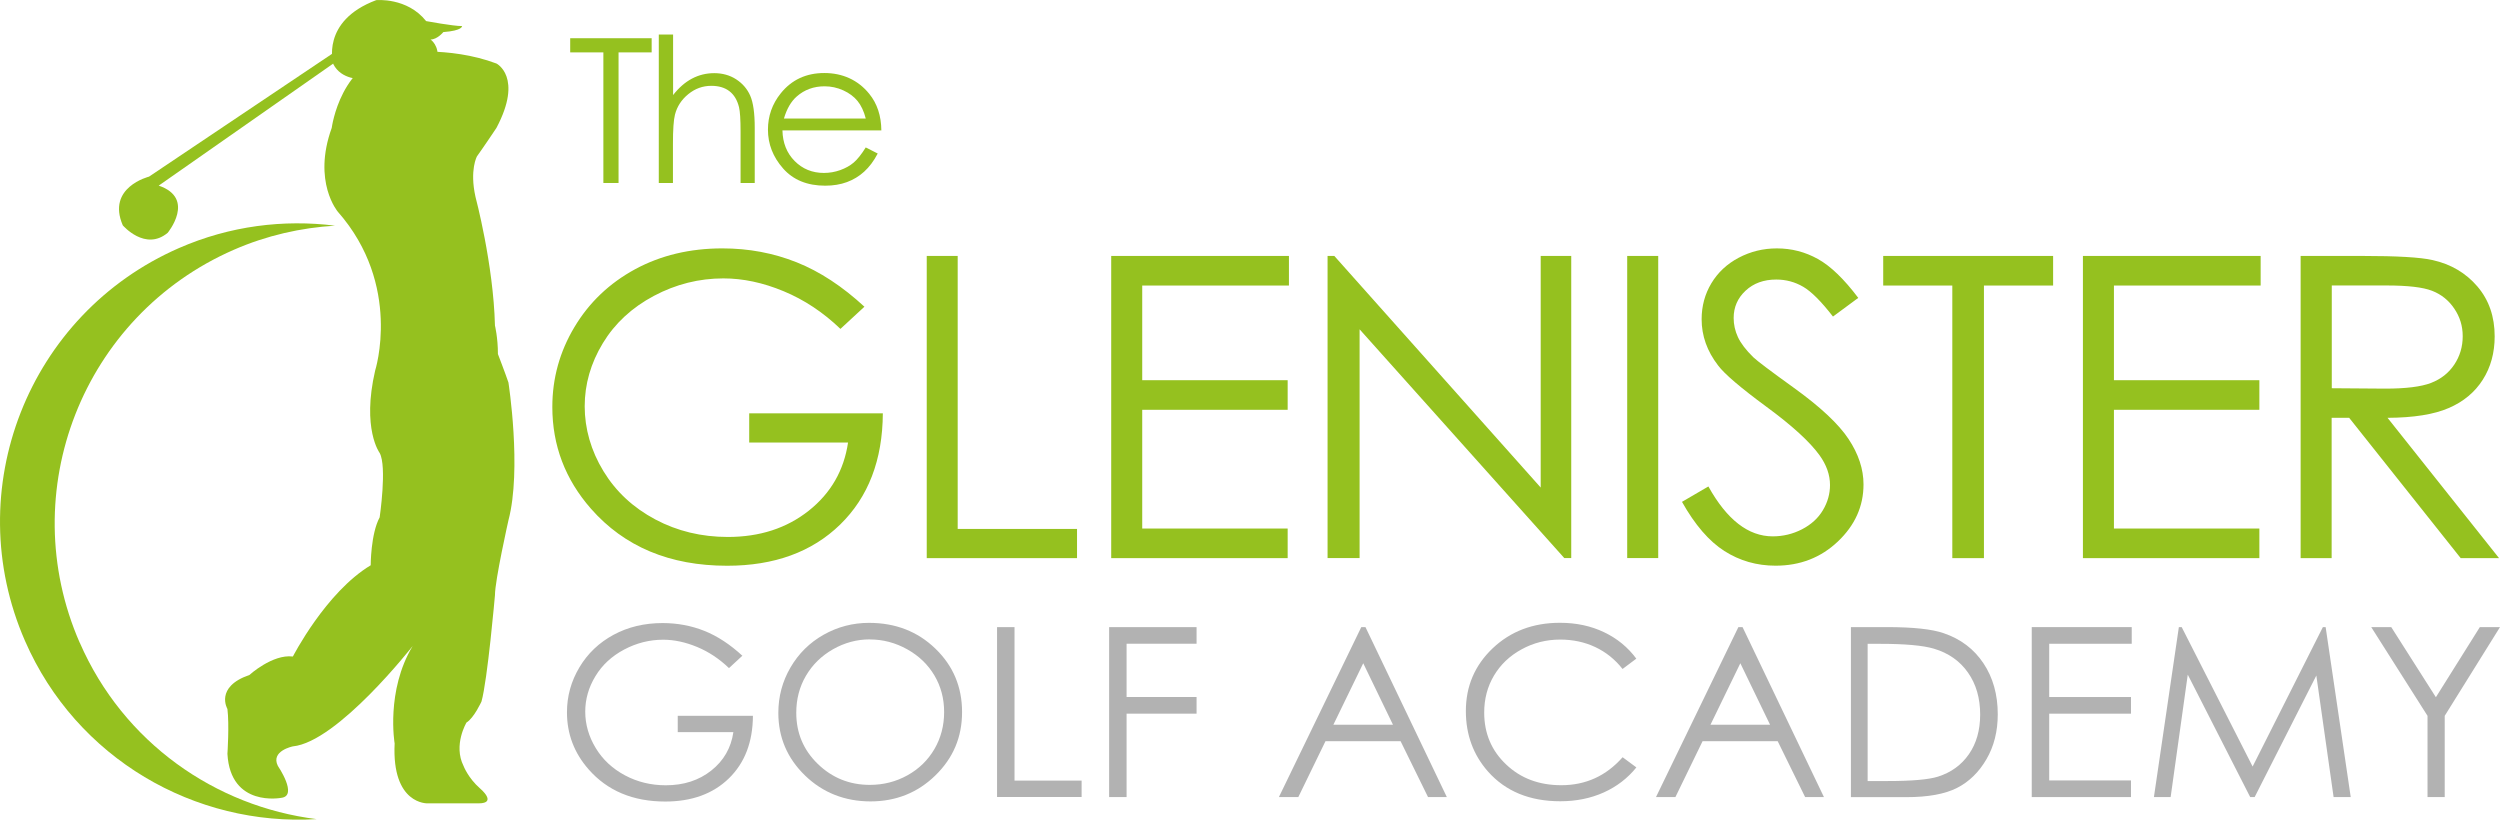 <?xml version="1.0" encoding="UTF-8"?><svg id="Layer_1" xmlns="http://www.w3.org/2000/svg" viewBox="0 0 370.79 121.57"><defs><style>.cls-1{fill:#b2b2b2;}.cls-2{fill:#95c11f;}</style></defs><path class="cls-2" d="m43.43,97.39s4.89-9.55,11.55-13.55c0,0,0-4.66,1.33-7.11,0,0,1.11-7.55,0-9.55,0,0-2.67-3.56-.67-12.22,0,0,4.05-12.66-5.53-23.55,0,0-3.8-4.44-.91-12.44,0,0,1.33-10.22,9.77-11.11,0,0,7.55-1.11,14.66,1.56,0,0,4,2,0,9.55,0,0-1.78,2.67-2.89,4.22,0,0-1.11,2-.22,6,0,0,2.67,10,2.89,19.1,0,0,.44,1.77.44,4.22,0,0,1.11,2.89,1.56,4.22,0,0,2,12.88,0,20.44,0,0-2,8.89-2,11.11,0,0-1.11,12.66-2,15.77,0,0-1.11,2.44-2.22,3.11,0,0-2,3.33-.44,6.44,0,0,.67,1.78,2.44,3.33,0,0,2.67,2.22-.22,2.22h-7.55s-5.33.22-4.89-8.89c0,0-1.33-7.78,2.67-14.44,0,0-11.11,14.22-17.77,14.88,0,0-3.33.67-2.22,2.89,0,0,3.03,4.44.52,4.74,0,0-7.55,1.48-8-6.52,0,0,.29-4.29,0-6.66,0,0-1.92-3.26,3.26-5.04,0,0,3.41-3.11,6.44-2.74Z"/><path class="cls-2" d="m53.58,11.72s-2.96.15-4.15-2.22c0,0-1.92-6.37,6.37-9.48,0,0,4.59-.44,7.4,3.11,0,0,4,.74,5.33.74,0,0,.11.67-2.78.89,0,0-.89,1.1-1.89,1.1,0,0,1.33.9,1,2.9l-11.29,2.96Z"/><path class="cls-2" d="m49.76,7.64l-27.66,18.56s-6.33,1.56-3.89,7.22c0,0,3.33,3.89,6.66,1.11,0,0,4.22-5.11-1.33-7l26.21-18.33v-1.56Z"/><path class="cls-2" d="m11.82,95.32c-9.78-22.4.45-48.49,22.85-58.27,4.9-2.14,9.98-3.27,15.02-3.58-7.62-.95-15.59.02-23.14,3.32C4.16,46.57-6.07,72.66,3.71,95.06c7.64,17.5,25.24,27.52,43.25,26.43-14.99-1.87-28.65-11.32-35.13-26.17Z"/><path class="cls-1" d="m110.12,97.24l-2,1.85c-1.44-1.38-3.02-2.43-4.74-3.14-1.72-.71-3.39-1.07-5.02-1.07-2.03,0-3.96.49-5.79,1.46s-3.26,2.29-4.26,3.95c-1.01,1.66-1.51,3.42-1.51,5.27s.52,3.7,1.57,5.41c1.04,1.71,2.49,3.05,4.33,4.03,1.84.98,3.86,1.47,6.05,1.47,2.66,0,4.91-.73,6.75-2.19,1.84-1.46,2.93-3.36,3.27-5.69h-8.25v-2.43h11.15c-.02,3.9-1.21,6.99-3.56,9.28-2.35,2.29-5.5,3.44-9.44,3.44-4.78,0-8.57-1.59-11.36-4.76-2.15-2.44-3.22-5.27-3.22-8.48,0-2.39.62-4.61,1.85-6.67s2.92-3.66,5.06-4.82c2.15-1.16,4.57-1.74,7.28-1.74,2.19,0,4.26.39,6.19,1.16s3.82,2.01,5.66,3.71Z"/><path class="cls-1" d="m128.89,92.38c3.92,0,7.2,1.27,9.84,3.82,2.64,2.55,3.96,5.68,3.96,9.41s-1.32,6.82-3.95,9.39-5.85,3.86-9.63,3.86-7.07-1.28-9.71-3.84c-2.64-2.56-3.96-5.66-3.96-9.29,0-2.42.6-4.67,1.8-6.73s2.84-3.69,4.92-4.86,4.32-1.76,6.74-1.76Zm.11,2.45c-1.91,0-3.73.49-5.44,1.46-1.71.97-3.05,2.28-4.02,3.93s-1.44,3.48-1.44,5.5c0,3,1.07,5.53,3.2,7.59,2.13,2.06,4.7,3.1,7.71,3.1,2.01,0,3.87-.47,5.58-1.42,1.71-.95,3.04-2.25,4-3.89.96-1.65,1.44-3.48,1.44-5.49s-.48-3.81-1.44-5.43c-.96-1.62-2.3-2.91-4.04-3.88-1.74-.97-3.58-1.46-5.53-1.46Z"/><path class="cls-1" d="m147.88,93.01h2.59v22.77h9.95v2.43h-12.54v-25.21Z"/><path class="cls-1" d="m164.51,93.01h12.96v2.47h-10.38v7.9h10.38v2.47h-10.38v12.37h-2.59v-25.21Z"/><path class="cls-1" d="m202.52,93.01l12.07,25.21h-2.79l-4.07-8.29h-11.14l-4.03,8.29h-2.88l12.22-25.21h.63Zm-.33,5.36l-4.43,9.12h8.84l-4.41-9.12Z"/><path class="cls-1" d="m242.69,97.69l-2.04,1.53c-1.12-1.43-2.48-2.51-4.05-3.25-1.58-.74-3.31-1.11-5.2-1.11-2.06,0-3.97.48-5.73,1.45-1.76.96-3.12,2.26-4.09,3.89-.97,1.63-1.45,3.46-1.45,5.49,0,3.07,1.08,5.64,3.25,7.69,2.16,2.06,4.89,3.08,8.19,3.08,3.62,0,6.65-1.38,9.09-4.15l2.04,1.51c-1.29,1.6-2.9,2.84-4.83,3.71s-4.08,1.31-6.46,1.31c-4.53,0-8.1-1.47-10.71-4.4-2.19-2.48-3.29-5.47-3.29-8.98,0-3.69,1.33-6.79,3.98-9.31,2.66-2.52,5.98-3.78,9.98-3.78,2.42,0,4.6.47,6.54,1.4,1.95.93,3.54,2.24,4.78,3.92Z"/><path class="cls-1" d="m258.45,93.01l12.07,25.21h-2.79l-4.07-8.29h-11.14l-4.03,8.29h-2.88l12.22-25.21h.63Zm-.33,5.36l-4.43,9.12h8.84l-4.41-9.12Z"/><path class="cls-1" d="m274.52,118.22v-25.21h5.36c3.87,0,6.68.3,8.42.91,2.51.86,4.47,2.34,5.88,4.46s2.12,4.63,2.12,7.56c0,2.53-.56,4.75-1.68,6.67-1.12,1.92-2.57,3.34-4.36,4.25s-4.29,1.37-7.52,1.37h-8.23Zm2.48-2.38h2.99c3.58,0,6.06-.22,7.44-.65,1.95-.62,3.48-1.73,4.59-3.33,1.11-1.6,1.67-3.56,1.67-5.88,0-2.43-.6-4.51-1.81-6.23-1.21-1.72-2.89-2.9-5.05-3.54-1.62-.48-4.29-.72-8-.72h-1.83v20.36Z"/><path class="cls-1" d="m301.34,93.01h14.83v2.47h-12.24v7.9h12.13v2.47h-12.13v9.9h12.13v2.47h-14.72v-25.21Z"/><path class="cls-1" d="m319.46,118.22l3.7-25.21h.42l10.52,20.68,10.42-20.68h.41l3.72,25.21h-2.54l-2.56-18.03-9.15,18.03h-.66l-9.26-18.16-2.54,18.16h-2.5Z"/><path class="cls-1" d="m351.69,93.01h2.97l6.62,10.4,6.52-10.4h2.99l-8.2,13.16v12.05h-2.55v-12.05l-8.35-13.16Z"/><path class="cls-2" d="m128.21,45.49l-3.56,3.29c-2.56-2.46-5.37-4.32-8.43-5.59-3.05-1.27-6.03-1.9-8.93-1.9-3.61,0-7.04.86-10.3,2.59-3.26,1.73-5.79,4.07-7.58,7.02-1.79,2.96-2.69,6.08-2.69,9.37s.93,6.58,2.78,9.61c1.85,3.04,4.42,5.42,7.69,7.16,3.27,1.74,6.86,2.6,10.76,2.6,4.73,0,8.73-1.3,12.01-3.9,3.27-2.6,5.21-5.97,5.82-10.11h-14.66v-4.33h19.82c-.04,6.93-2.15,12.42-6.33,16.5-4.18,4.07-9.77,6.11-16.77,6.11-8.5,0-15.24-2.82-20.2-8.47-3.81-4.35-5.72-9.37-5.72-15.08,0-4.24,1.09-8.19,3.28-11.85,2.19-3.66,5.19-6.51,9-8.58,3.81-2.06,8.13-3.09,12.94-3.09,3.9,0,7.57.69,11.01,2.06s6.79,3.57,10.07,6.6Z"/><path class="cls-2" d="m137.44,37.96h4.6v40.49h17.7v4.33h-22.29v-44.81Z"/><path class="cls-2" d="m164.81,37.96h26.36v4.39h-21.76v14.04h21.57v4.39h-21.57v17.61h21.57v4.39h-26.17v-44.81Z"/><path class="cls-2" d="m196.9,82.77v-44.81h1l30.61,34.35v-34.35h4.53v44.81h-1.03l-30.36-33.93v33.93h-4.75Z"/><path class="cls-2" d="m241.34,37.96h4.6v44.81h-4.6v-44.81Z"/><path class="cls-2" d="m249.47,74.43l3.91-2.28c2.75,4.94,5.93,7.4,9.54,7.4,1.54,0,2.99-.35,4.35-1.05,1.35-.7,2.39-1.64,3.09-2.82.71-1.18,1.06-2.43,1.06-3.75,0-1.5-.52-2.98-1.56-4.42-1.44-1.99-4.06-4.39-7.88-7.19-3.83-2.82-6.22-4.86-7.16-6.12-1.63-2.11-2.44-4.4-2.44-6.85,0-1.95.48-3.73,1.44-5.33.96-1.6,2.31-2.87,4.05-3.79,1.74-.92,3.63-1.39,5.67-1.39,2.17,0,4.19.52,6.08,1.57s3.88,2.97,5.99,5.77l-3.75,2.77c-1.73-2.23-3.2-3.71-4.42-4.42s-2.55-1.07-3.99-1.07c-1.86,0-3.37.55-4.55,1.65s-1.77,2.45-1.77,4.05c0,.98.21,1.92.63,2.83.42.91,1.18,1.91,2.28,2.99.6.57,2.58,2.06,5.94,4.48,3.98,2.86,6.71,5.41,8.19,7.65,1.48,2.23,2.22,4.48,2.22,6.73,0,3.25-1.27,6.07-3.8,8.47-2.53,2.4-5.61,3.59-9.24,3.59-2.79,0-5.33-.73-7.6-2.18-2.27-1.45-4.37-3.88-6.29-7.3Z"/><path class="cls-2" d="m279.31,42.35v-4.39h25.2v4.39h-10.26v40.43h-4.69v-40.43h-10.25Z"/><path class="cls-2" d="m308.93,37.96h26.36v4.39h-21.76v14.04h21.57v4.39h-21.57v17.61h21.57v4.39h-26.17v-44.81Z"/><path class="cls-2" d="m341.24,37.96h9.16c5.11,0,8.57.2,10.38.61,2.73.61,4.95,1.92,6.66,3.92s2.56,4.47,2.56,7.4c0,2.44-.59,4.59-1.77,6.44-1.18,1.85-2.86,3.25-5.05,4.19-2.19.95-5.21,1.43-9.07,1.45l16.54,20.81h-5.69l-16.54-20.81h-2.6v20.81h-4.6v-44.81Zm4.6,4.39v15.23l7.92.06c3.07,0,5.34-.28,6.81-.85,1.47-.57,2.62-1.48,3.45-2.73.83-1.25,1.24-2.65,1.24-4.19s-.42-2.87-1.25-4.1c-.83-1.23-1.93-2.11-3.29-2.64-1.36-.53-3.61-.79-6.76-.79h-8.11Z"/><path class="cls-2" d="m84.57,7.77v-2.1h12.08v2.1h-4.91v19.37h-2.25V7.77h-4.91Z"/><path class="cls-2" d="m97.73,5.12h2.1v8.98c.85-1.09,1.78-1.9,2.8-2.44,1.02-.54,2.12-.81,3.31-.81s2.3.3,3.24.91,1.64,1.41,2.09,2.43c.45,1.02.67,2.61.67,4.78v8.17h-2.1v-7.58c0-1.83-.08-3.05-.23-3.66-.26-1.05-.73-1.84-1.42-2.37-.68-.53-1.58-.8-2.69-.8-1.27,0-2.4.41-3.41,1.23s-1.67,1.83-1.98,3.04c-.2.78-.3,2.22-.3,4.32v5.82h-2.1V5.12Z"/><path class="cls-2" d="m128.41,21.87l1.77.9c-.58,1.11-1.25,2-2.01,2.69s-1.61,1.2-2.56,1.55-2.02.53-3.22.53c-2.66,0-4.74-.85-6.24-2.55-1.5-1.7-2.25-3.62-2.25-5.76,0-2.01.63-3.81,1.9-5.39,1.61-2,3.76-3.01,6.46-3.01s5,1.03,6.66,3.08c1.18,1.45,1.78,3.26,1.8,5.43h-14.67c.04,1.84.64,3.36,1.81,4.54,1.17,1.18,2.62,1.77,4.34,1.77.83,0,1.64-.14,2.42-.42.78-.28,1.45-.65,2-1.12.55-.47,1.15-1.22,1.79-2.25Zm0-4.28c-.28-1.09-.69-1.96-1.22-2.61s-1.24-1.18-2.12-1.58c-.88-.4-1.81-.6-2.77-.6-1.6,0-2.98.5-4.12,1.5-.84.73-1.48,1.82-1.91,3.28h12.15Z"/></svg>